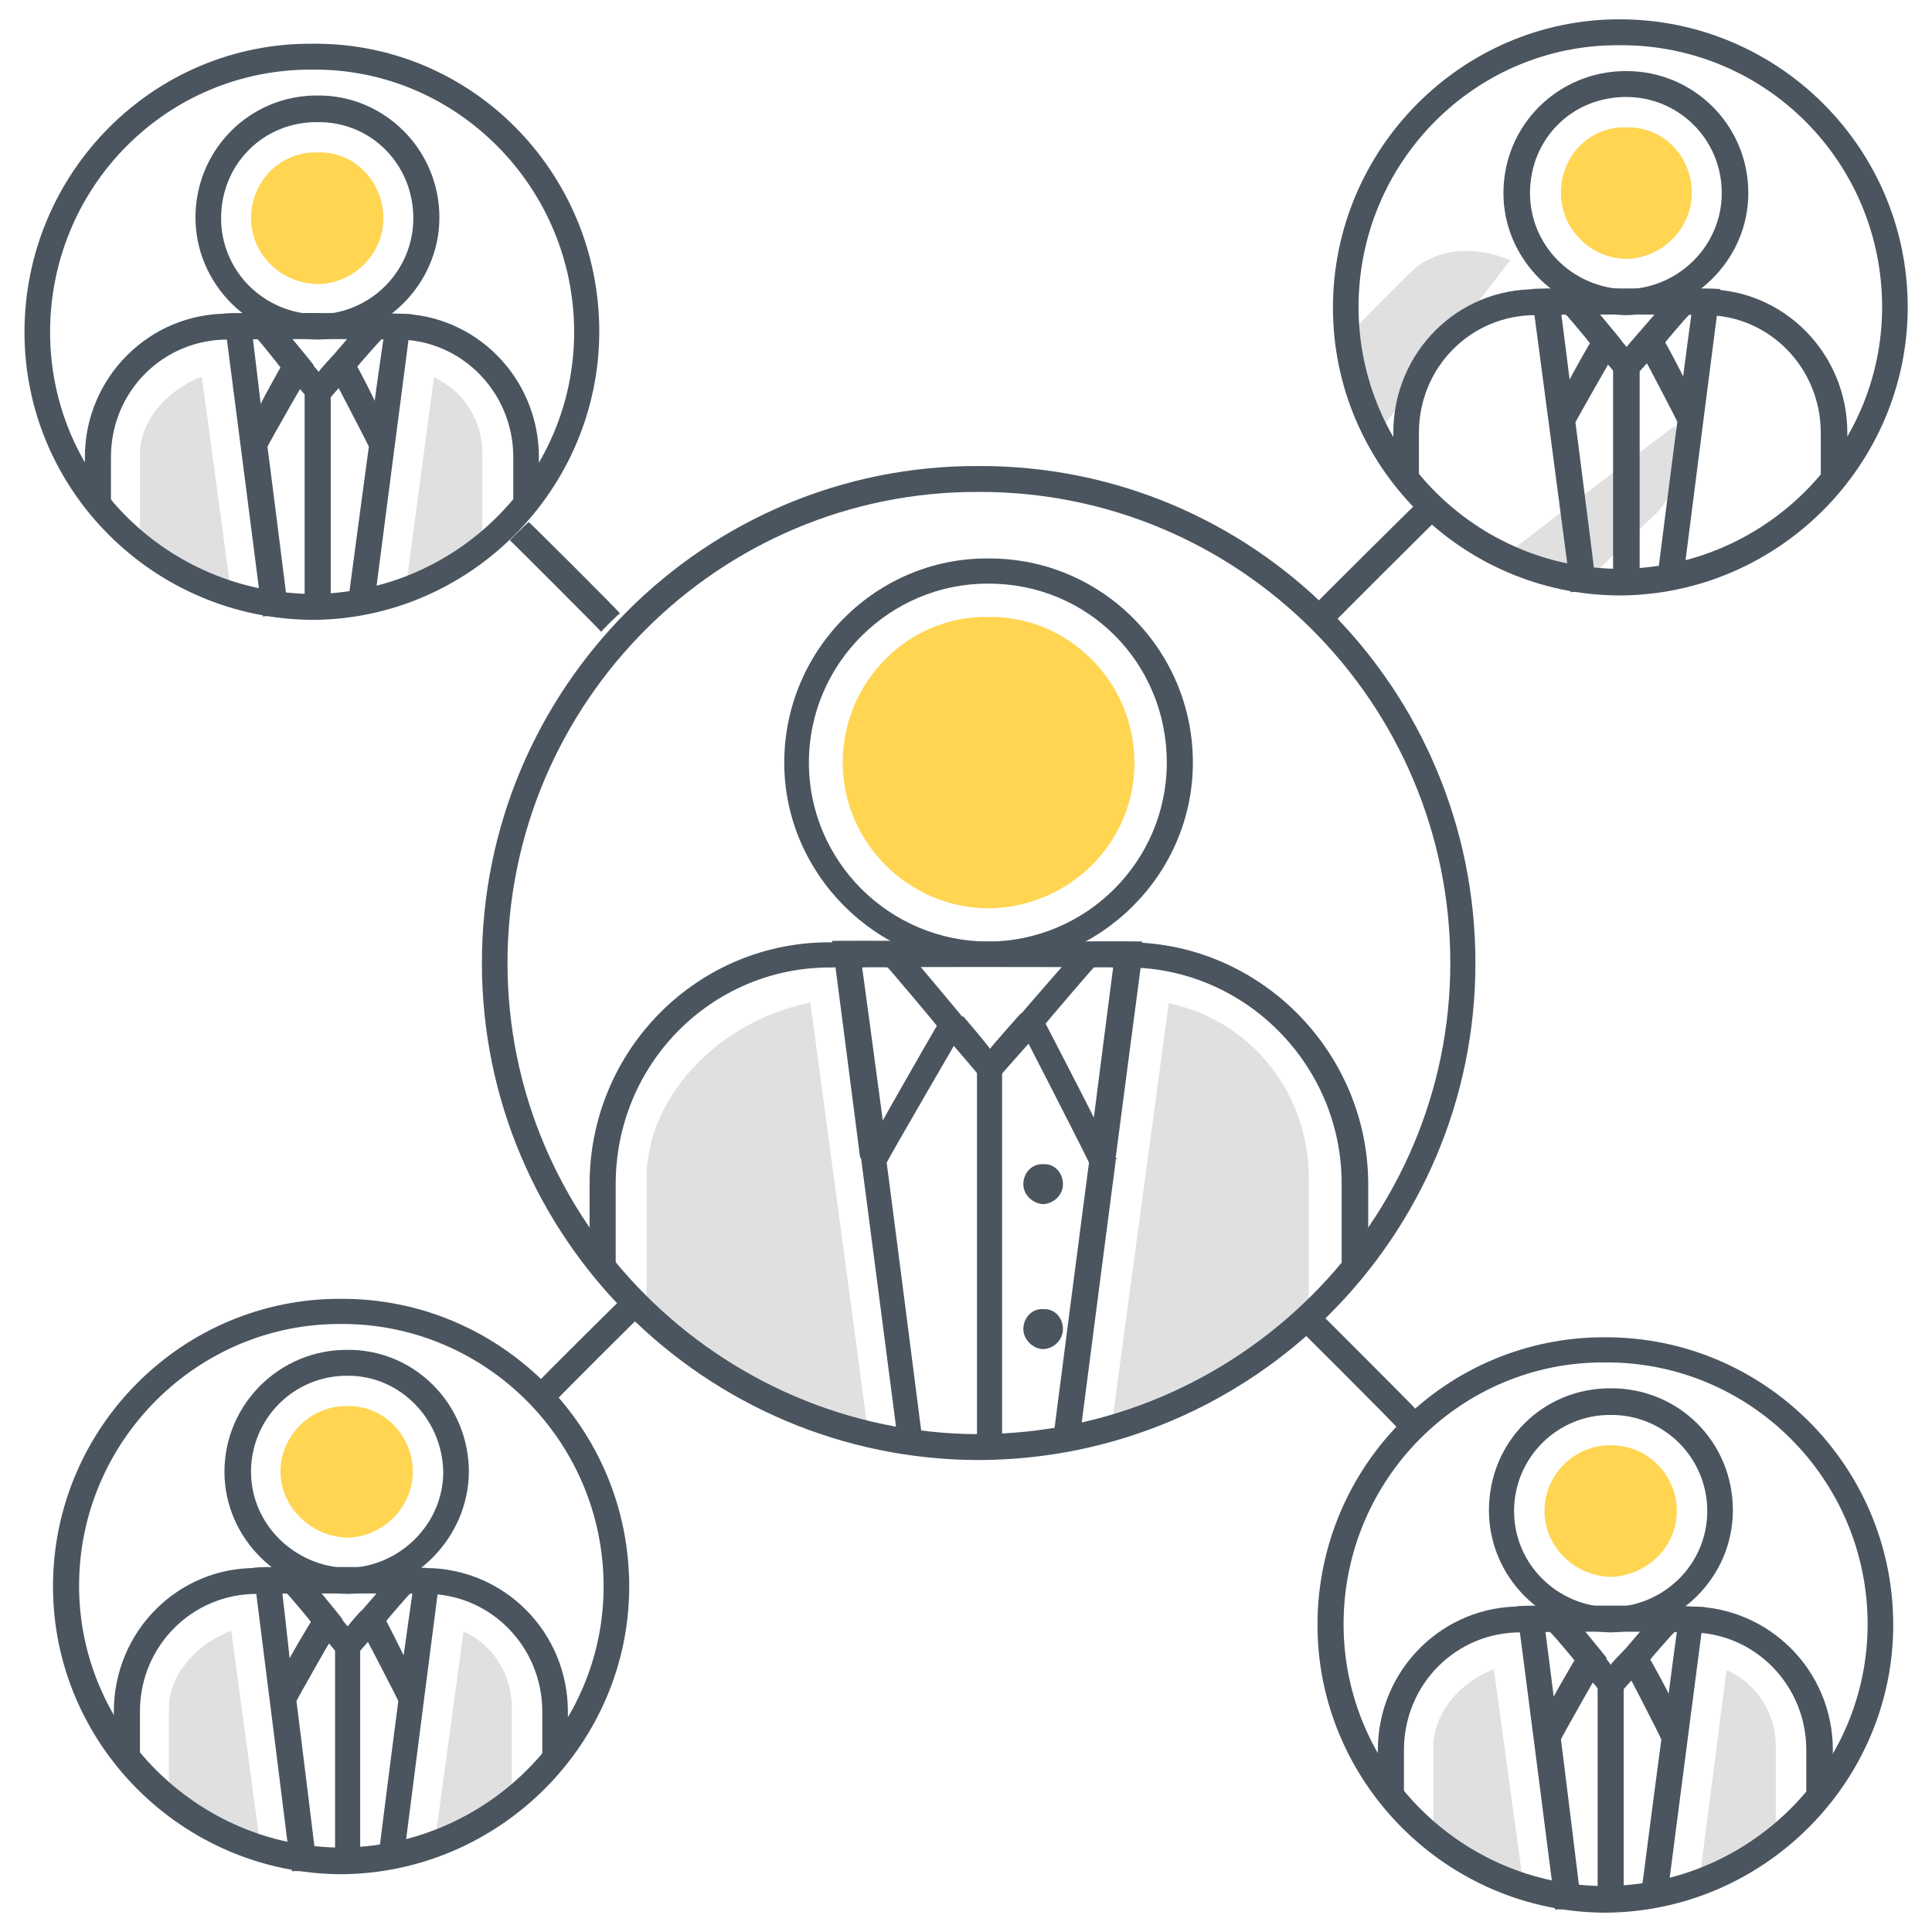 <svg xmlns="http://www.w3.org/2000/svg" version="1.1" xmlns:xlink="http://www.w3.org/1999/xlink" width="100%" height="100%" id="svgWorkerArea" viewBox="0 0 400 400" xmlns:artdraw="https://artdraw.muisca.co" style="background: white;"><defs id="defsdoc"><pattern id="patternBool" x="0" y="0" width="10" height="10" patternUnits="userSpaceOnUse" patternTransform="rotate(35)"><circle cx="5" cy="5" r="4" style="stroke: none;fill: #ff000070;"></circle></pattern></defs><g id="fileImp-252848906" class="cosito"><path id="pathImp-12873956" fill="#E0E0E0" class="grouped" d="M105.972 353.584C105.972 353.367 105.972 372.867 105.972 373.031 101.372 376.467 95.972 379.467 89.972 381.913 89.972 381.867 95.972 337.667 95.972 337.813 102.072 340.467 105.972 346.667 105.972 353.584 105.972 353.367 105.972 353.367 105.972 353.584M53.972 382.831C46.972 380.467 40.572 377.267 34.972 372.878 34.972 372.867 34.972 353.367 34.972 353.584 34.972 346.967 40.472 340.367 47.872 337.659 47.872 337.467 53.972 382.767 53.972 382.831 53.972 382.767 53.972 382.767 53.972 382.831"></path><path id="pathImp-750884807" fill="#4A555F" class="grouped" d="M71.972 330.003C57.972 329.867 46.472 318.467 46.472 304.738 46.472 290.667 57.972 279.367 71.972 279.472 85.772 279.367 97.072 290.667 97.072 304.738 96.972 318.467 85.572 329.867 71.972 330.003 71.972 329.867 71.972 329.867 71.972 330.003M71.972 284.831C60.872 284.767 51.972 293.667 51.972 304.738 51.972 315.467 60.872 324.367 71.972 324.644 82.872 324.367 91.772 315.467 91.772 304.738 91.572 293.767 82.772 284.767 71.972 284.831 71.972 284.767 71.972 284.767 71.972 284.831"></path><path id="pathImp-816630968" fill="#FFD552" class="grouped" d="M71.972 318.366C64.372 318.167 58.072 311.967 58.072 304.738 58.072 297.167 64.372 290.967 71.972 291.109 79.372 290.967 85.472 297.167 85.472 304.738 85.472 311.967 79.372 318.167 71.972 318.366 71.972 318.167 71.972 318.167 71.972 318.366"></path><path id="pathImp-547727538" fill="#4A555F" class="grouped" d="M117.572 364.15C117.572 363.967 112.272 363.967 112.272 364.15 112.272 363.967 112.272 354.267 112.272 354.35 112.272 340.867 101.472 329.967 88.272 330.003 88.272 329.867 53.372 329.867 53.372 330.003 39.872 329.867 28.972 340.767 28.972 354.35 28.972 354.267 28.972 363.967 28.972 364.15 28.972 363.967 23.572 363.967 23.572 364.15 23.572 363.967 23.572 354.267 23.572 354.35 23.572 337.767 36.872 324.367 53.372 324.644 53.372 324.367 88.272 324.367 88.272 324.644 104.472 324.767 117.572 337.967 117.572 354.35 117.572 354.267 117.572 363.967 117.572 364.15 117.572 363.967 117.572 363.967 117.572 364.15"></path><path id="pathImp-784593294" fill="#4A555F" class="grouped" d="M62.572 387.425C62.572 387.367 60.472 387.367 60.472 387.425 60.472 387.367 59.972 384.867 59.972 385.128 59.972 384.867 52.372 324.367 52.372 324.644 52.372 324.367 62.072 324.367 62.072 324.644 62.072 324.367 70.972 335.167 70.972 335.363 70.972 335.167 61.372 351.967 61.372 352.206 61.372 351.967 65.372 384.367 65.372 384.516 65.372 384.367 62.872 384.667 62.872 384.822 62.872 384.667 62.572 387.367 62.572 387.425 62.572 387.367 62.572 387.367 62.572 387.425M58.472 330.003C58.472 329.867 59.972 343.167 59.972 343.325 59.972 343.167 64.372 335.667 64.372 335.822 64.372 335.667 59.472 329.867 59.472 330.003 59.472 329.867 58.472 329.867 58.472 330.003 58.472 329.867 58.472 329.867 58.472 330.003M83.572 384.822C83.572 384.667 78.372 383.967 78.372 384.209 78.372 383.967 82.472 351.967 82.472 352.206 82.472 351.967 73.572 334.867 73.572 335.056 73.572 334.867 82.472 324.767 82.472 324.797 82.472 324.767 91.272 324.767 91.272 324.797 91.272 324.767 83.572 384.667 83.572 384.822 83.572 384.667 83.572 384.667 83.572 384.822M79.972 335.669C79.972 335.467 83.572 342.667 83.572 342.713 83.572 342.667 85.372 329.867 85.372 330.003 85.372 329.867 84.872 329.867 84.872 330.003 84.872 329.867 79.972 335.467 79.972 335.669 79.972 335.467 79.972 335.467 79.972 335.669"></path><path id="pathImp-736382600" fill="#4A555F" class="grouped" d="M69.372 340.722C69.372 340.467 74.572 340.467 74.572 340.722 74.572 340.467 74.572 384.967 74.572 385.281 74.572 384.967 69.372 384.967 69.372 385.281 69.372 384.967 69.372 340.467 69.372 340.722"></path><path id="pathImp-612698782" fill="#4A555F" class="grouped" d="M71.972 344.856C71.972 344.767 65.572 337.267 65.572 337.353 65.572 337.267 69.472 333.767 69.472 333.831 69.472 333.767 71.972 336.667 71.972 336.741 71.972 336.667 74.772 333.367 74.772 333.525 74.772 333.367 78.772 336.867 78.772 337.047 78.772 336.867 71.972 344.767 71.972 344.856"></path><path id="pathImp-151820543" fill="#4A555F" class="grouped" d="M70.572 388.038C37.572 387.867 10.972 360.967 10.972 328.472 10.972 295.467 37.872 268.767 70.572 268.906 103.472 268.767 130.272 295.467 130.272 328.472 130.272 360.967 103.472 387.867 70.572 388.038 70.572 387.867 70.572 387.867 70.572 388.038M70.572 274.113C40.872 273.967 16.372 298.367 16.372 328.319 16.372 357.967 40.872 382.367 70.572 382.525 100.472 382.367 124.972 358.167 124.972 328.472 124.972 298.367 100.472 273.967 70.572 274.113 70.572 273.967 70.572 273.967 70.572 274.113"></path><path id="pathImp-820567894" fill="#E0E0E0" class="grouped" d="M342.772 106.441C342.772 106.267 328.772 119.967 328.772 120.222 322.772 119.267 316.972 117.767 311.272 115.322 311.272 115.167 346.772 87.967 346.772 88.219 348.972 94.267 347.472 101.467 342.772 106.441 342.772 106.267 342.772 106.267 342.772 106.441M284.972 90.21C281.672 83.667 279.472 76.767 278.772 69.844 278.772 69.667 292.272 56.067 292.272 56.216 296.972 51.467 305.472 50.667 312.672 53.919 312.672 53.767 284.972 89.967 284.972 90.21 284.972 89.967 284.972 89.967 284.972 90.21"></path><path id="pathImp-553564366" fill="#4A555F" class="grouped" d="M336.672 65.25C322.772 65.067 311.272 53.767 311.272 39.984 311.272 25.767 322.772 14.667 336.672 14.719 350.472 14.667 361.972 25.767 361.972 39.984 361.972 53.767 350.472 65.067 336.672 65.25 336.672 65.067 336.672 65.067 336.672 65.25M336.672 20.078C325.472 20.067 316.772 28.767 316.772 39.984 316.772 50.767 325.472 59.667 336.672 59.891 347.672 59.667 356.472 50.767 356.472 39.984 356.472 28.767 347.472 20.067 336.672 20.078 336.672 20.067 336.672 20.067 336.672 20.078"></path><path id="pathImp-617048234" fill="#FFD552" class="grouped" d="M336.672 53.613C329.172 53.467 323.172 47.267 323.172 39.984 323.172 32.167 329.172 26.167 336.672 26.356 344.172 26.167 350.272 32.167 350.272 39.984 350.272 47.267 344.172 53.467 336.672 53.613 336.672 53.467 336.672 53.467 336.672 53.613"></path><path id="pathImp-418938217" fill="#4A555F" class="grouped" d="M382.472 99.397C382.472 99.267 376.972 99.267 376.972 99.397 376.972 99.267 376.972 89.467 376.972 89.597 376.972 76.167 366.272 65.167 352.972 65.25 352.972 65.067 318.172 65.067 318.172 65.25 304.672 65.067 293.772 75.967 293.772 89.597 293.772 89.467 293.772 99.267 293.772 99.397 293.772 99.267 288.472 99.267 288.472 99.397 288.472 99.267 288.472 89.467 288.472 89.597 288.472 72.967 301.772 59.667 318.172 59.891 318.172 59.667 352.972 59.667 352.972 59.891 369.272 59.767 382.472 73.167 382.472 89.597 382.472 89.467 382.472 99.267 382.472 99.397 382.472 99.267 382.472 99.267 382.472 99.397"></path><path id="pathImp-92526302" fill="#4A555F" class="grouped" d="M327.472 122.672C327.472 122.467 325.172 122.467 325.172 122.672 325.172 122.467 324.972 120.267 324.972 120.375 324.972 120.267 316.972 59.667 316.972 59.891 316.972 59.667 326.772 59.667 326.772 59.891 326.772 59.667 335.772 70.467 335.772 70.609 335.772 70.467 326.172 87.267 326.172 87.453 326.172 87.267 330.272 119.467 330.272 119.763 330.272 119.467 327.672 119.967 327.672 120.069 327.672 119.967 327.472 122.467 327.472 122.672 327.472 122.467 327.472 122.467 327.472 122.672M323.272 65.25C323.272 65.067 324.972 78.467 324.972 78.572 324.972 78.467 329.172 70.967 329.172 71.069 329.172 70.967 324.272 65.067 324.272 65.25 324.272 65.067 323.272 65.067 323.272 65.25 323.272 65.067 323.272 65.067 323.272 65.25M348.472 119.916C348.472 119.767 343.172 119.167 343.172 119.303 343.172 119.167 347.272 87.167 347.272 87.3 347.272 87.167 338.272 69.967 338.272 70.15 338.272 69.967 347.272 59.667 347.272 59.891 347.272 59.667 356.172 59.667 356.172 59.891 356.172 59.667 348.472 119.767 348.472 119.916 348.472 119.767 348.472 119.767 348.472 119.916M344.772 70.916C344.772 70.767 348.472 77.767 348.472 77.96 348.472 77.767 350.172 65.067 350.172 65.25 350.172 65.067 349.672 65.067 349.672 65.25 349.672 65.067 344.772 70.767 344.772 70.916 344.772 70.767 344.772 70.767 344.772 70.916"></path><path id="pathImp-16876634" fill="#4A555F" class="grouped" d="M333.972 75.969C333.972 75.767 339.472 75.767 339.472 75.969 339.472 75.767 339.472 120.267 339.472 120.528 339.472 120.267 333.972 120.267 333.972 120.528 333.972 120.267 333.972 75.767 333.972 75.969"></path><path id="pathImp-681483118" fill="#4A555F" class="grouped" d="M336.672 80.103C336.672 79.967 330.472 72.467 330.472 72.6 330.472 72.467 334.272 68.967 334.272 69.078 334.272 68.967 336.772 71.767 336.772 71.835 336.772 71.767 339.472 68.667 339.472 68.772 339.472 68.667 343.672 72.167 343.672 72.294 343.672 72.167 336.672 79.967 336.672 80.103"></path><path id="pathImp-630441186" fill="#4A555F" class="grouped" d="M335.272 123.284C302.472 123.167 275.972 96.267 275.972 63.719 275.972 30.767 302.772 3.967 335.272 4 368.172 3.967 394.972 30.667 394.972 63.566 394.972 96.167 368.272 123.167 335.272 123.284 335.272 123.167 335.272 123.167 335.272 123.284M335.272 9.36C305.472 9.167 281.272 33.567 281.272 63.566 281.272 93.267 305.472 117.667 335.272 117.772 365.272 117.667 389.672 93.267 389.672 63.566 389.672 33.567 365.472 9.167 335.272 9.36 335.272 9.167 335.272 9.167 335.272 9.36"></path><path id="pathImp-617091183" fill="#4A555F" class="grouped" d="M294.472 103.072C294.472 102.967 298.272 106.767 298.272 106.863 298.272 106.767 275.172 129.767 275.172 129.924 275.172 129.767 271.272 125.967 271.272 126.136 271.272 125.967 294.472 102.967 294.472 103.072"></path><path id="pathImp-784767966" fill="#4A555F" class="grouped" d="M129.872 267.773C129.872 267.667 133.572 271.367 133.572 271.562 133.572 271.367 114.572 290.367 114.572 290.511 114.572 290.367 110.872 286.467 110.872 286.721 110.872 286.467 129.872 267.667 129.872 267.773"></path><path id="pathImp-174855951" fill="#4A555F" class="grouped" d="M270.172 268.741C270.172 268.667 293.172 291.667 293.172 291.803 293.172 291.667 289.272 295.367 289.272 295.593 289.272 295.367 266.272 272.367 266.272 272.531 266.272 272.367 270.172 268.667 270.172 268.741"></path><path id="pathImp-453498998" fill="#4A555F" class="grouped" d="M109.472 108.082C109.472 107.967 128.372 126.767 128.372 127.031 128.372 126.767 124.472 130.667 124.472 130.821 124.472 130.667 105.572 111.767 105.572 111.872 105.572 111.767 109.472 107.967 109.472 108.082"></path><path id="pathImp-761110622" fill="#E0E0E0" class="grouped" d="M99.872 93.885C99.872 93.767 99.872 113.167 99.872 113.331 95.072 116.767 89.872 119.967 83.972 122.213 83.972 121.967 89.872 77.967 89.872 78.113 95.972 80.967 99.872 86.967 99.872 93.885 99.872 93.767 99.872 93.767 99.872 93.885M47.872 123.131C40.972 120.767 34.472 117.467 28.972 113.178 28.972 112.967 28.972 93.767 28.972 93.885 28.972 87.267 34.472 80.767 41.772 77.96 41.772 77.767 47.872 122.967 47.872 123.131 47.872 122.967 47.872 122.967 47.872 123.131"></path><path id="pathImp-167172031" fill="#4A555F" class="grouped" d="M65.772 70.303C51.772 70.167 40.472 58.767 40.472 45.038 40.472 30.967 51.772 19.667 65.772 19.772 79.572 19.667 90.972 30.967 90.972 45.038 90.972 58.767 79.572 70.167 65.772 70.303 65.772 70.167 65.772 70.167 65.772 70.303M65.772 25.285C54.572 25.167 45.772 33.967 45.772 45.191 45.772 56.067 54.572 64.967 65.772 65.097 76.772 64.967 85.572 56.067 85.572 45.191 85.572 33.967 76.772 25.167 65.772 25.285 65.772 25.167 65.772 25.167 65.772 25.285"></path><path id="pathImp-695513171" fill="#FFD552" class="grouped" d="M65.772 58.819C58.072 58.667 51.972 52.567 51.972 45.191 51.972 37.567 58.072 31.267 65.772 31.563 73.272 31.267 79.372 37.567 79.372 45.191 79.372 52.567 73.372 58.667 65.772 58.819 65.772 58.667 65.772 58.667 65.772 58.819"></path><path id="pathImp-65190021" fill="#4A555F" class="grouped" d="M111.572 104.45C111.572 104.267 106.272 104.267 106.272 104.45 106.272 104.267 106.272 94.467 106.272 94.65 106.272 81.167 95.472 70.267 82.272 70.303 82.272 70.167 47.372 70.167 47.372 70.303 33.872 70.167 22.972 80.967 22.972 94.65 22.972 94.467 22.972 104.267 22.972 104.45 22.972 104.267 17.572 104.267 17.572 104.45 17.572 104.267 17.572 94.467 17.572 94.65 17.572 78.167 30.972 64.767 47.372 64.944 47.372 64.767 82.272 64.767 82.272 64.944 98.472 64.967 111.572 78.267 111.572 94.65 111.572 94.467 111.572 104.267 111.572 104.45 111.572 104.267 111.572 104.267 111.572 104.45"></path><path id="pathImp-660363918" fill="#4A555F" class="grouped" d="M56.772 127.725C56.772 127.467 54.472 127.467 54.472 127.725 54.472 127.467 54.072 125.267 54.072 125.428 54.072 125.267 46.272 64.767 46.272 64.944 46.272 64.767 56.072 64.767 56.072 64.944 56.072 64.767 64.972 75.467 64.972 75.663 64.972 75.467 55.372 92.267 55.372 92.506 55.372 92.267 59.472 124.667 59.472 124.816 59.472 124.667 56.872 124.967 56.872 125.122 56.872 124.967 56.772 127.467 56.772 127.725 56.772 127.467 56.772 127.467 56.772 127.725M52.372 70.303C52.372 70.167 53.972 83.467 53.972 83.625 53.972 83.467 58.072 75.967 58.072 76.122 58.072 75.967 53.372 70.167 53.372 70.303 53.372 70.167 52.372 70.167 52.372 70.303 52.372 70.167 52.372 70.167 52.372 70.303M77.472 125.122C77.472 124.967 72.072 124.467 72.072 124.51 72.072 124.467 76.372 92.267 76.372 92.506 76.372 92.267 67.472 75.267 67.472 75.356 67.472 75.267 76.372 64.967 76.372 65.097 76.372 64.967 85.272 64.967 85.272 65.097 85.272 64.967 77.472 124.967 77.472 125.122 77.472 124.967 77.472 124.967 77.472 125.122M73.972 75.969C73.972 75.767 77.572 82.767 77.572 83.013 77.572 82.767 79.372 70.167 79.372 70.303 79.372 70.167 78.972 70.167 78.972 70.303 78.972 70.167 73.972 75.767 73.972 75.969 73.972 75.767 73.972 75.767 73.972 75.969"></path><path id="pathImp-759911356" fill="#4A555F" class="grouped" d="M63.072 81.175C63.072 80.967 68.472 80.967 68.472 81.175 68.472 80.967 68.472 125.467 68.472 125.734 68.472 125.467 63.072 125.467 63.072 125.734 63.072 125.467 63.072 80.967 63.072 81.175"></path><path id="pathImp-672763321" fill="#4A555F" class="grouped" d="M65.972 85.156C65.972 84.967 59.472 77.467 59.472 77.653 59.472 77.467 63.472 74.167 63.472 74.284 63.472 74.167 65.972 76.767 65.972 77.041 65.972 76.767 68.772 73.767 68.772 73.825 68.772 73.767 72.872 77.267 72.872 77.347 72.872 77.267 65.972 84.967 65.972 85.156"></path><path id="pathImp-348896541" fill="#4A555F" class="grouped" d="M64.772 128.338C31.772 128.167 5.072 101.467 5.072 68.772 5.072 35.767 31.772 8.767 64.772 9.053 97.572 8.767 124.072 35.667 124.072 68.619 124.072 101.267 97.372 128.167 64.772 128.338 64.772 128.167 64.772 128.167 64.772 128.338M64.772 14.413C34.572 14.167 10.372 38.667 10.372 68.772 10.372 98.667 34.572 122.767 64.772 122.978 94.572 122.767 118.872 98.467 118.872 68.772 118.872 38.767 94.472 14.167 64.772 14.413 64.772 14.167 64.772 14.167 64.772 14.413"></path><path id="pathImp-635835053" fill="#E0E0E0" class="grouped" d="M367.672 361.547C367.672 361.367 367.672 380.867 367.672 380.994 362.772 384.467 357.472 387.467 351.772 389.875 351.772 389.767 357.472 345.667 357.472 345.775 363.672 348.467 367.672 354.667 367.672 361.547 367.672 361.367 367.672 361.367 367.672 361.547M315.472 390.794C308.472 388.367 302.172 384.967 296.772 380.841 296.772 380.667 296.772 361.367 296.772 361.547 296.772 354.967 301.972 348.367 309.272 345.622 309.272 345.367 315.472 390.767 315.472 390.794 315.472 390.767 315.472 390.767 315.472 390.794"></path><path id="pathImp-528377690" fill="#4A555F" class="grouped" d="M333.472 337.966C319.472 337.767 308.272 326.467 308.272 312.7 308.272 298.467 319.472 287.367 333.472 287.434 347.472 287.367 358.772 298.467 358.772 312.7 358.772 326.467 347.472 337.767 333.472 337.966 333.472 337.767 333.472 337.767 333.472 337.966M333.472 292.947C322.472 292.867 313.472 301.767 313.472 312.853 313.472 323.867 322.472 332.667 333.472 332.76 344.472 332.667 353.472 323.867 353.472 312.853 353.472 301.767 344.472 292.867 333.472 292.947 333.472 292.867 333.472 292.867 333.472 292.947"></path><path id="pathImp-192260155" fill="#FFD552" class="grouped" d="M333.472 326.481C325.972 326.267 319.772 320.267 319.772 312.853 319.772 305.267 325.972 299.167 333.472 299.225 340.972 299.167 347.172 305.267 347.172 312.853 347.172 320.267 340.972 326.267 333.472 326.481 333.472 326.267 333.472 326.267 333.472 326.481"></path><path id="pathImp-96577487" fill="#4A555F" class="grouped" d="M379.472 372.113C379.472 371.967 373.972 371.967 373.972 372.113 373.972 371.967 373.972 362.267 373.972 362.313 373.972 348.867 363.272 337.967 349.972 337.966 349.972 337.767 315.172 337.767 315.172 337.966 301.472 337.767 290.672 348.767 290.672 362.313 290.672 362.267 290.672 371.967 290.672 372.113 290.672 371.967 285.272 371.967 285.272 372.113 285.272 371.967 285.272 362.267 285.272 362.313 285.272 345.767 298.672 332.367 315.172 332.606 315.172 332.367 349.972 332.367 349.972 332.606 366.272 332.667 379.472 345.867 379.472 362.313 379.472 362.267 379.472 371.967 379.472 372.113 379.472 371.967 379.472 371.967 379.472 372.113"></path><path id="pathImp-839416146" fill="#4A555F" class="grouped" d="M324.472 395.388C324.472 395.267 321.972 395.267 321.972 395.388 321.972 395.267 321.772 392.867 321.772 393.091 321.772 392.867 313.972 332.367 313.972 332.606 313.972 332.367 323.772 332.367 323.772 332.606 323.772 332.367 332.672 343.167 332.672 343.325 332.672 343.167 323.172 359.867 323.172 360.169 323.172 359.867 327.172 392.367 327.172 392.478 327.172 392.367 324.472 392.667 324.472 392.784 324.472 392.667 324.472 395.267 324.472 395.388 324.472 395.267 324.472 395.267 324.472 395.388M319.972 337.966C319.972 337.767 321.672 351.167 321.672 351.288 321.672 351.167 325.972 343.667 325.972 343.784 325.972 343.667 320.972 337.767 320.972 337.966 320.972 337.767 319.972 337.767 319.972 337.966 319.972 337.767 319.972 337.767 319.972 337.966M345.172 392.784C345.172 392.667 339.772 391.967 339.772 392.172 339.772 391.967 343.972 359.867 343.972 360.169 343.972 359.867 335.172 342.867 335.172 343.019 335.172 342.867 343.972 332.667 343.972 332.76 343.972 332.667 352.972 332.667 352.972 332.76 352.972 332.667 345.172 392.667 345.172 392.784 345.172 392.667 345.172 392.667 345.172 392.784M341.672 343.631C341.672 343.467 345.472 350.467 345.472 350.675 345.472 350.467 347.172 337.767 347.172 337.966 347.172 337.767 346.672 337.767 346.672 337.966 346.672 337.767 341.672 343.467 341.672 343.631 341.672 343.467 341.672 343.467 341.672 343.631"></path><path id="pathImp-659007478" fill="#4A555F" class="grouped" d="M330.772 348.684C330.772 348.467 336.172 348.467 336.172 348.684 336.172 348.467 336.172 392.967 336.172 393.244 336.172 392.967 330.772 392.967 330.772 393.244 330.772 392.967 330.772 348.467 330.772 348.684"></path><path id="pathImp-777852621" fill="#4A555F" class="grouped" d="M333.472 352.819C333.472 352.667 327.172 345.267 327.172 345.316 327.172 345.267 331.272 341.867 331.272 341.947 331.272 341.867 333.472 344.467 333.472 344.703 333.472 344.467 336.472 341.367 336.472 341.488 336.472 341.367 340.472 344.867 340.472 345.01 340.472 344.867 333.472 352.667 333.472 352.819"></path><path id="pathImp-456594221" fill="#4A555F" class="grouped" d="M332.272 396C299.472 395.867 272.772 368.967 272.772 336.434 272.772 303.467 299.472 276.767 332.272 276.869 365.172 276.767 391.972 303.467 391.972 336.434 391.972 368.967 365.172 395.867 332.272 396 332.272 395.867 332.272 395.867 332.272 396M332.272 282.075C302.472 281.867 278.172 306.267 278.172 336.281 278.172 365.967 302.472 390.367 332.272 390.488 362.272 390.367 386.672 365.967 386.672 336.281 386.672 306.267 362.272 281.867 332.272 282.075 332.272 281.867 332.272 281.867 332.272 282.075"></path><path id="pathImp-278044060" fill="#E0E0E0" class="grouped" d="M270.972 243.794C270.972 243.767 270.972 272.467 270.972 272.735 259.472 283.267 245.772 291.267 230.072 295.856 230.072 295.767 241.972 207.667 241.972 207.809 241.972 207.667 242.372 207.667 242.372 207.809 258.972 211.367 270.972 226.367 270.972 243.794 270.972 243.767 270.972 243.767 270.972 243.794M179.772 296.928C162.272 292.767 146.472 283.967 133.872 272.275 133.872 272.167 133.872 243.767 133.872 243.794 133.872 227.367 148.572 211.467 167.472 207.656 167.472 207.467 167.772 207.467 167.772 207.656 167.772 207.467 179.772 296.767 179.772 296.928 179.772 296.767 179.772 296.767 179.772 296.928"></path><path id="pathImp-197633515" fill="#4A555F" class="grouped" d="M204.572 200.153C181.472 199.967 162.372 180.967 162.372 157.891 162.372 134.467 181.472 115.467 204.572 115.628 227.972 115.467 246.972 134.467 246.972 157.891 246.972 180.967 227.972 199.967 204.572 200.153 204.572 199.967 204.572 199.967 204.572 200.153M204.572 120.834C184.372 120.767 167.472 137.267 167.472 157.891 167.472 178.267 184.072 194.867 204.572 194.947 224.972 194.867 241.572 178.267 241.572 157.891 241.572 137.267 225.272 120.767 204.572 120.834 204.572 120.767 204.572 120.767 204.572 120.834"></path><path id="pathImp-564982878" fill="#FFD552" class="grouped" d="M204.572 188.056C187.972 187.967 174.472 174.267 174.472 157.891 174.472 141.167 188.072 127.467 204.572 127.725 221.272 127.467 234.872 141.267 234.872 157.891 234.972 174.467 221.272 187.967 204.572 188.056 204.572 187.967 204.572 187.967 204.572 188.056"></path><path id="pathImp-25473313" fill="#4A555F" class="grouped" d="M283.272 262.322C283.272 262.167 277.772 262.167 277.772 262.322 277.772 262.167 277.772 244.867 277.772 245.019 277.772 220.467 257.772 200.367 233.472 200.306 233.472 200.167 172.072 200.167 172.072 200.306 147.472 200.167 127.472 220.167 127.472 245.172 127.472 244.967 127.472 262.367 127.472 262.475 127.472 262.367 122.072 262.367 122.072 262.475 122.072 262.367 122.072 244.967 122.072 245.172 122.072 217.367 144.472 194.867 172.072 195.1 172.072 194.867 233.772 194.867 233.772 195.1 260.972 195.267 283.272 217.867 283.272 245.172 283.272 244.967 283.272 262.167 283.272 262.322 283.272 262.167 283.272 262.167 283.272 262.322"></path><path id="pathImp-249168117" fill="#4A555F" class="grouped" d="M185.972 298.919C185.972 298.867 178.272 239.667 178.272 239.813 178.272 239.667 178.072 239.667 178.072 239.813 178.072 239.667 178.072 239.467 178.072 239.659 178.072 239.467 172.272 194.767 172.272 194.794 172.272 194.767 186.072 194.767 186.072 194.794 186.072 194.767 200.272 211.667 200.272 211.791 200.272 211.667 183.572 240.467 183.572 240.731 183.572 240.467 190.972 297.967 190.972 298.153 190.972 297.967 185.972 298.867 185.972 298.919 185.972 298.867 185.972 298.867 185.972 298.919M178.472 200.153C178.472 199.967 182.772 231.867 182.772 232.003 182.772 231.867 193.972 212.267 193.972 212.403 193.972 212.267 183.772 200.167 183.772 200.306 183.772 200.167 178.472 200.167 178.472 200.306 178.472 200.167 178.472 199.967 178.472 200.153M223.472 298.306C223.472 298.167 218.072 297.467 218.072 297.694 218.072 297.467 225.472 240.467 225.472 240.731 225.472 240.467 210.372 210.967 210.372 211.178 210.372 210.967 224.472 194.867 224.472 194.947 224.472 194.867 236.472 194.867 236.472 194.947 236.472 194.867 236.472 197.867 236.472 198.01 236.472 197.867 230.972 239.667 230.972 239.813 230.972 239.667 231.372 239.767 231.372 239.966 231.372 239.767 230.972 239.967 230.972 240.119 230.972 239.967 230.972 240.367 230.972 240.578 230.972 240.367 223.472 298.167 223.472 298.306 223.472 298.167 223.472 298.167 223.472 298.306M216.472 211.944C216.472 211.867 226.472 231.267 226.472 231.391 226.472 231.267 230.472 200.167 230.472 200.306 230.472 200.167 226.472 200.167 226.472 200.306 226.472 200.167 216.472 211.867 216.472 211.944 216.472 211.867 216.472 211.867 216.472 211.944M202.272 221.131C202.272 220.867 207.472 220.867 207.472 221.131 207.472 220.867 207.472 299.367 207.472 299.531 207.472 299.367 202.272 299.367 202.272 299.531 202.272 299.367 202.272 220.867 202.272 221.131"></path><path id="pathImp-81214091" fill="#4A555F" class="grouped" d="M204.872 225.266C204.872 225.167 195.072 213.667 195.072 213.781 195.072 213.667 199.372 210.267 199.372 210.413 199.372 210.267 204.972 216.967 204.972 217.15 204.972 216.967 211.372 209.767 211.372 209.8 211.372 209.767 215.472 213.167 215.472 213.322 215.472 213.167 204.872 225.167 204.872 225.266"></path><path id="circleImp-814035651" fill="#4A555F" class="grouped" d="M211.872 245.172C211.872 242.767 213.772 240.867 215.972 241.038 218.272 240.867 220.072 242.767 220.072 245.172 220.072 247.367 218.272 249.167 215.972 249.306 213.772 249.167 211.872 247.367 211.872 245.172 211.872 244.967 211.872 244.967 211.872 245.172"></path><path id="circleImp-21821350" fill="#4A555F" class="grouped" d="M211.872 275.184C211.872 272.767 213.772 270.867 215.972 271.05 218.272 270.867 220.072 272.767 220.072 275.184 220.072 277.267 218.272 279.267 215.972 279.319 213.772 279.267 211.872 277.267 211.872 275.184 211.872 274.967 211.872 274.967 211.872 275.184"></path><path id="pathImp-473280199" fill="#4A555F" class="grouped" d="M202.572 302.288C145.972 302.167 99.772 256.167 99.772 199.388 99.772 142.467 145.872 96.267 202.572 96.488 259.472 96.267 305.472 142.467 305.472 199.388 305.472 256.167 259.272 302.167 202.572 302.288 202.572 302.167 202.572 302.167 202.572 302.288M202.572 101.847C148.872 101.667 105.072 145.467 105.072 199.388 105.072 252.867 148.872 296.767 202.572 296.928 256.472 296.767 300.272 252.867 300.272 199.388 300.272 145.467 256.472 101.667 202.572 101.847 202.572 101.667 202.572 101.667 202.572 101.847"></path></g></svg>